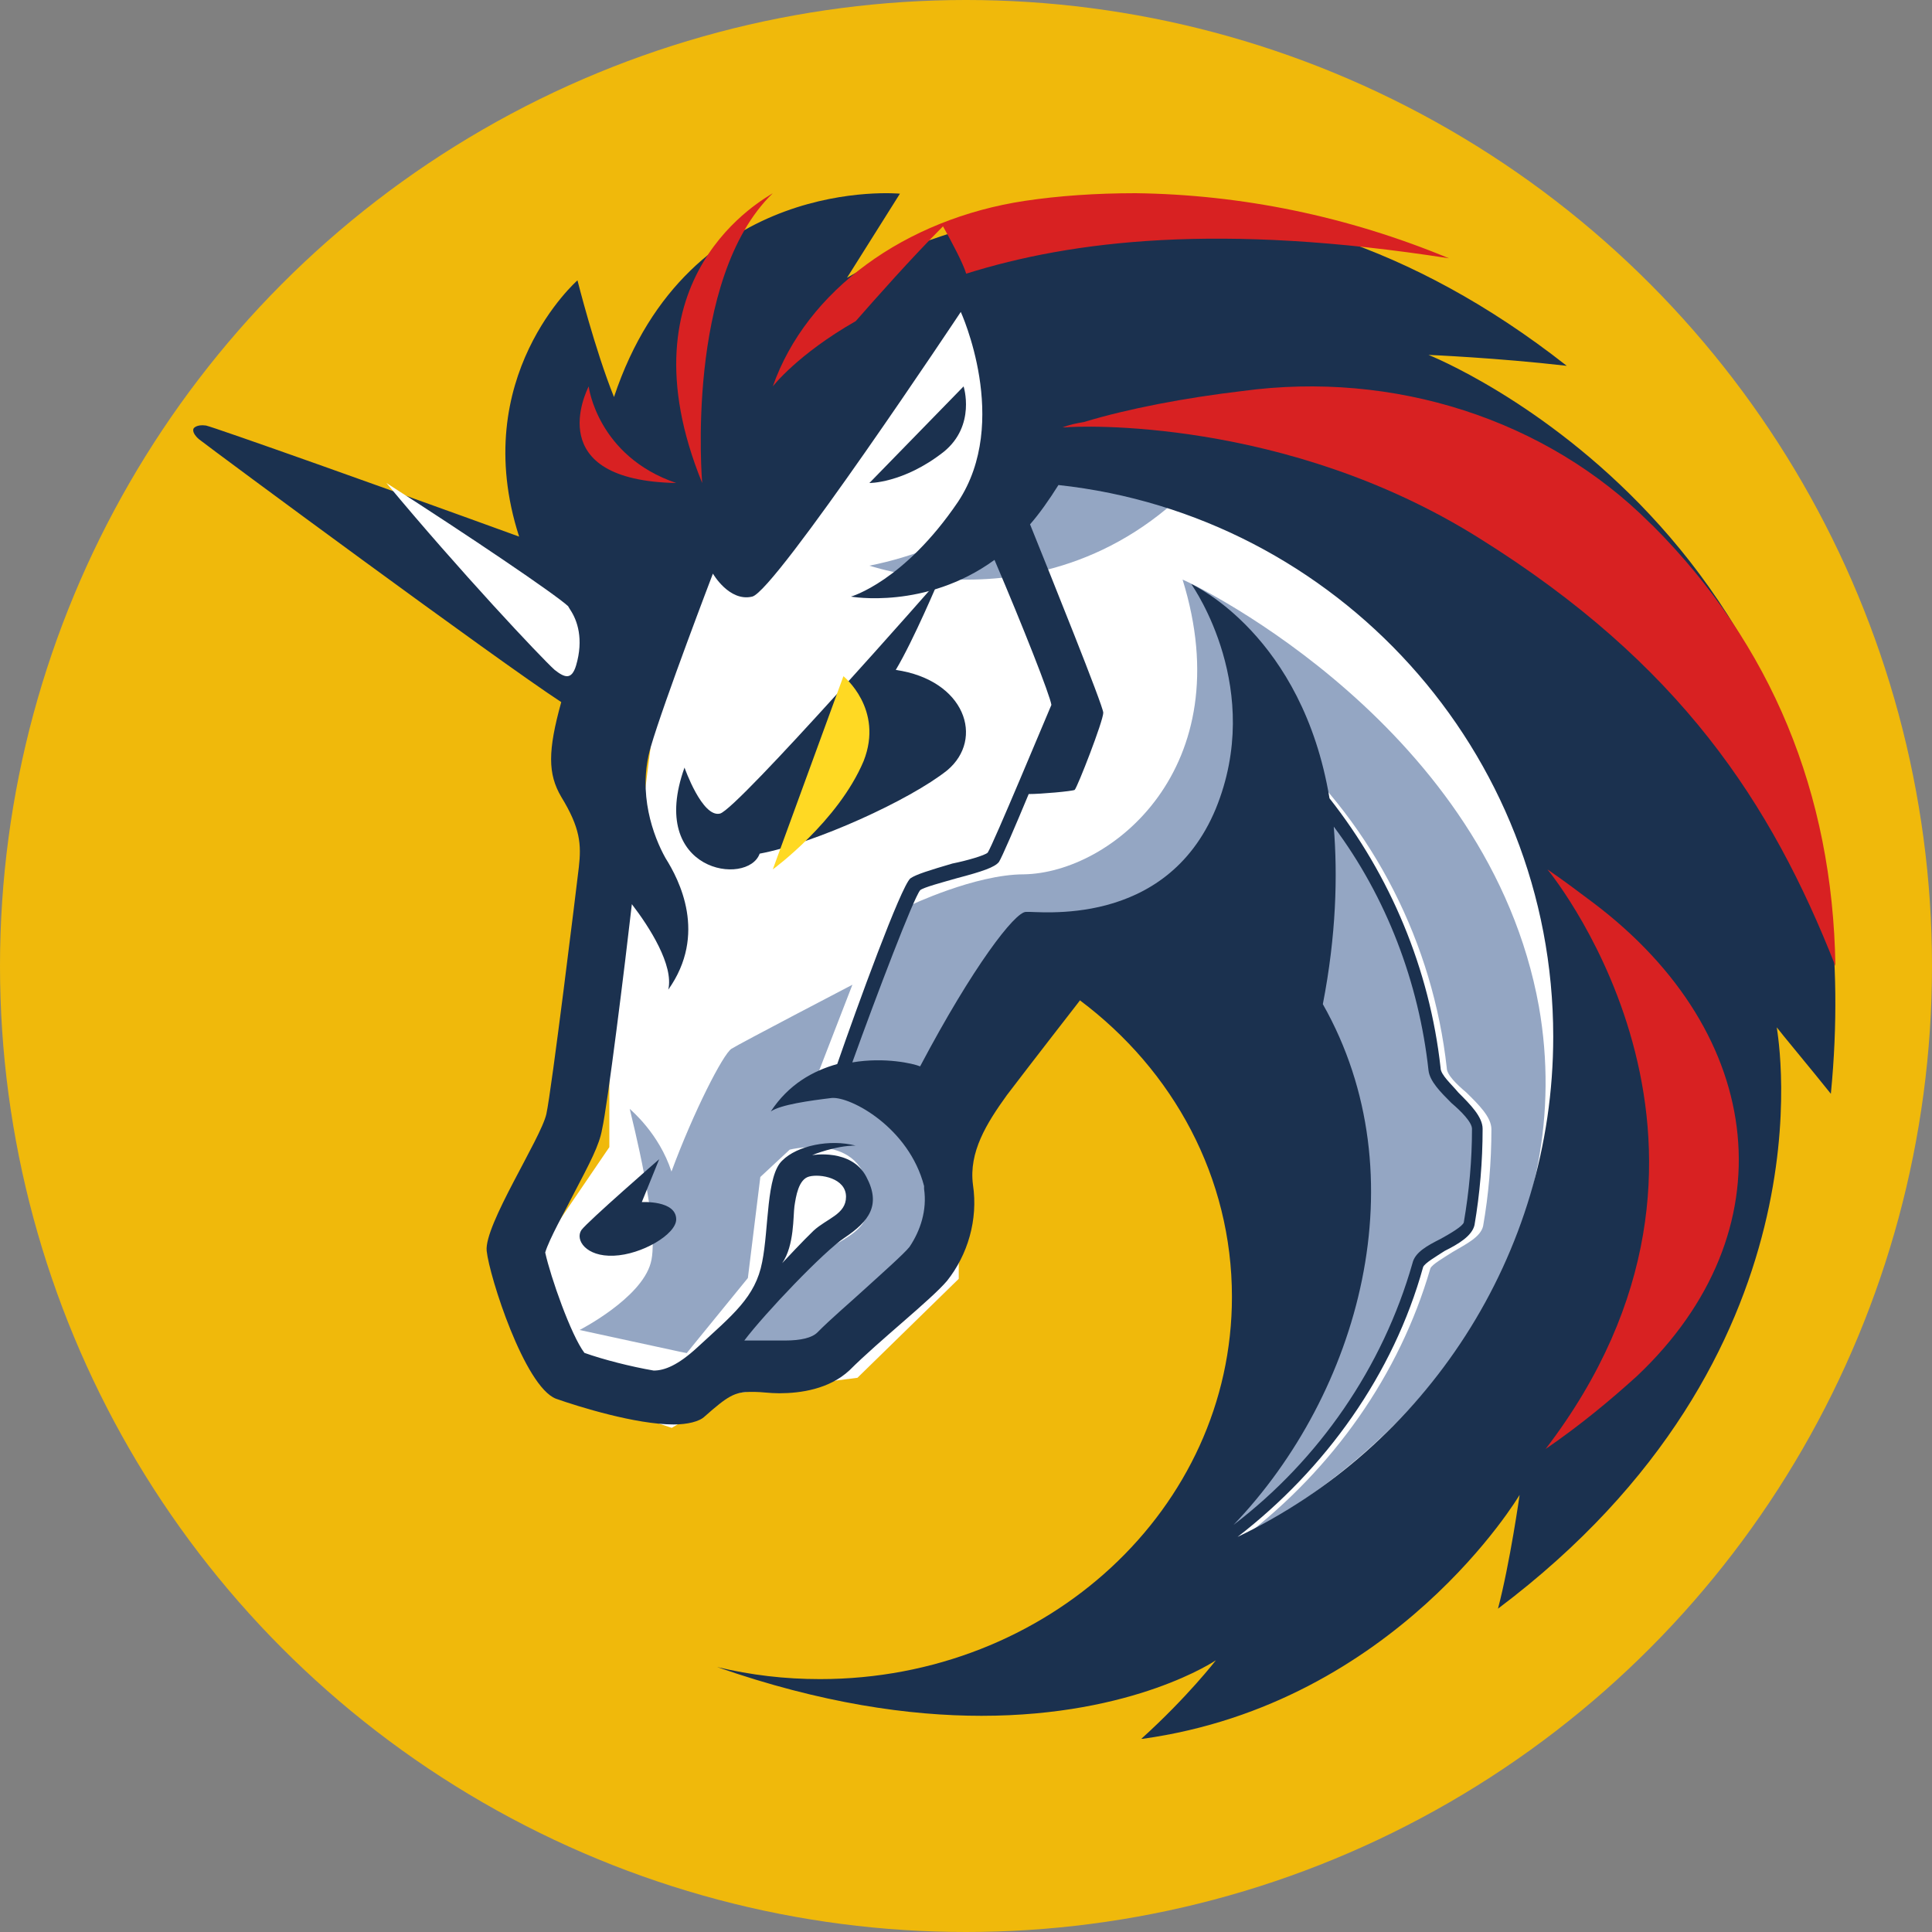 <svg width="20" height="20" viewBox="0 0 20 20" fill="none" xmlns="http://www.w3.org/2000/svg">
<rect x="0" y="0" width="20" height="20" fill="#808080" stroke="none"/>
<circle cx="10" cy="10" r="10" fill="#F0B90B"/>
<path d="M6.308 11.086L6.739 7.704L3 4.993L6.416 6.202L7.223 4.909L10.169 3L16.663 6.736L17 12.436L14.107 16.634L11.82 17L13.003 14.74V12.564L12.143 10.864L11.269 10.26L9.925 11.707V13.238L8.876 14.263L7.544 14.432L6.954 14.781L5.985 14.458L5.582 12.941L6.308 11.875V11.086Z" fill="white"/>
<path d="M13 4.14C12.145 3.957 11.21 4.006 11.21 4.006C11.21 4.006 10.903 5.47 9 5.856C9.014 5.856 11.514 6.738 13 4.14Z" fill="#94A6C3"/>
<path d="M12.874 15.913C13.796 15.206 14.488 14.232 14.807 13.131C14.822 13.09 14.95 13.017 15.037 12.961C15.18 12.877 15.326 12.806 15.353 12.693C15.41 12.368 15.439 12.029 15.439 11.69C15.439 11.564 15.308 11.436 15.18 11.31C15.079 11.225 14.977 11.126 14.977 11.056C14.834 9.77 14.229 8.569 13.262 7.695L13.161 7.794C14.098 8.656 14.703 9.828 14.834 11.07C14.849 11.184 14.963 11.295 15.079 11.409C15.18 11.494 15.296 11.622 15.296 11.678C15.296 12.002 15.266 12.327 15.21 12.651C15.195 12.707 15.066 12.765 14.965 12.821C14.822 12.891 14.691 12.961 14.664 13.075C14.318 14.276 13.524 15.322 12.472 16C12.659 15.605 13.25 14.32 13.566 13.668L13.509 11.579L11.678 9.843L10.641 9.983L9.501 11.792C9.501 11.792 10.035 12.455 9.284 13.232C8.55 13.995 7.972 14.165 7.972 14.165L7.438 13.881C7.596 13.683 7.915 13.387 8.16 13.189C8.577 12.85 8.995 12.821 8.995 12.455C9.012 11.69 8.175 11.901 8.175 11.901L7.871 12.184L7.742 13.23L7.109 14.007L7.038 13.993L6 13.768C6 13.768 6.635 13.443 6.736 13.075C6.838 12.722 6.534 11.55 6.519 11.479C6.534 11.494 6.823 11.734 6.951 12.128C7.181 11.506 7.485 10.913 7.572 10.857C7.658 10.802 8.824 10.194 8.824 10.194L8.436 11.196L8.726 11.041L9.417 9.375C9.417 9.375 10.095 9.051 10.599 9.051C11.505 9.036 12.847 7.949 12.242 6C12.415 6.07 15.412 7.54 15.931 10.421C16.319 12.637 15.037 14.712 12.874 15.913Z" fill="#94A6C3"/>
<path d="M9.771 4.676C10.105 4.403 9.975 4 9.975 4L9 5C8.985 5 9.347 5.01 9.771 4.676Z" fill="#1B314F"/>
<path d="M6.644 12.444L6.824 12C6.824 12 6.085 12.643 6.019 12.733C5.951 12.834 6.065 13.011 6.353 12.999C6.644 12.988 7 12.777 7 12.623C7 12.423 6.644 12.444 6.644 12.444Z" fill="#1B314F"/>
<path d="M14.788 3.674C14.788 3.674 15.49 3.703 16.219 3.787C14.576 2.496 13.02 2.118 11.757 2.118C10.018 2.118 8.84 2.835 8.768 2.876L9.316 2.005C9.316 2.005 7.128 1.793 6.356 4.11C6.158 3.619 5.978 2.902 5.978 2.902C5.978 2.902 4.84 3.9 5.374 5.555C4.068 5.079 2.204 4.418 2.132 4.405C2.034 4.391 2.005 4.434 2.005 4.434C2.005 4.434 1.976 4.475 2.06 4.547C2.216 4.67 5.163 6.847 5.81 7.268C5.67 7.773 5.67 8.011 5.81 8.249C6.007 8.571 6.019 8.74 5.992 8.978C5.964 9.216 5.711 11.28 5.656 11.532C5.6 11.785 5.011 12.682 5.038 12.949C5.066 13.216 5.43 14.351 5.754 14.479C5.992 14.563 6.582 14.746 6.974 14.746C7.113 14.746 7.241 14.717 7.296 14.662C7.534 14.452 7.604 14.409 7.772 14.409C7.787 14.409 7.801 14.409 7.813 14.409C7.883 14.409 7.967 14.423 8.066 14.423C8.289 14.423 8.585 14.38 8.794 14.185C9.102 13.877 9.636 13.457 9.804 13.259C10.016 12.992 10.127 12.629 10.072 12.264C10.028 11.927 10.211 11.631 10.423 11.337C10.69 10.986 11.18 10.356 11.18 10.356C12.149 11.082 12.753 12.191 12.753 13.425C12.753 15.614 10.846 17.382 8.489 17.382C8.123 17.382 7.775 17.341 7.423 17.257C8.503 17.634 9.415 17.762 10.16 17.762C11.745 17.762 12.587 17.187 12.587 17.187C12.587 17.187 12.294 17.567 11.815 18C11.83 18 11.83 18 11.83 18C14.454 17.634 15.731 15.475 15.731 15.475C15.731 15.475 15.632 16.177 15.507 16.653C18.997 14.029 18.407 10.746 18.393 10.635C18.422 10.676 18.773 11.097 18.953 11.323C19.516 5.541 14.788 3.674 14.788 3.674ZM9.415 12.908C9.36 12.978 9.121 13.19 8.953 13.343C8.785 13.497 8.602 13.651 8.462 13.793C8.407 13.848 8.294 13.877 8.126 13.877C8.07 13.877 8.013 13.877 7.972 13.877C7.943 13.877 7.917 13.877 7.888 13.877C7.859 13.877 7.844 13.877 7.832 13.877C7.789 13.877 7.748 13.877 7.705 13.877C7.917 13.596 8.532 12.951 8.744 12.812C8.996 12.643 9.124 12.475 8.968 12.182C8.814 11.886 8.407 11.958 8.407 11.958C8.407 11.958 8.645 11.859 8.857 11.859C8.59 11.79 8.253 11.859 8.099 12.013C7.931 12.167 7.96 12.716 7.89 13.064C7.82 13.43 7.582 13.613 7.217 13.95C7.019 14.132 6.88 14.188 6.767 14.188C6.529 14.147 6.247 14.075 6.05 14.005C5.911 13.822 5.699 13.218 5.644 12.966C5.685 12.826 5.853 12.53 5.937 12.362C6.105 12.04 6.204 11.857 6.233 11.689C6.288 11.45 6.471 9.976 6.541 9.36C6.724 9.598 6.976 9.993 6.918 10.245C7.325 9.671 7.031 9.108 6.89 8.884C6.764 8.66 6.596 8.211 6.736 7.734C6.875 7.258 7.38 5.938 7.38 5.938C7.38 5.938 7.549 6.233 7.787 6.176C8.025 6.12 9.946 3.229 9.946 3.229C9.946 3.229 10.466 4.365 9.918 5.194C9.357 6.022 8.809 6.176 8.809 6.176C8.809 6.176 9.581 6.315 10.295 5.796C10.589 6.484 10.87 7.198 10.884 7.297C10.841 7.395 10.281 8.742 10.225 8.826C10.197 8.855 10.002 8.911 9.86 8.939C9.622 9.009 9.482 9.052 9.424 9.093C9.326 9.178 8.876 10.411 8.667 11.015C8.414 11.085 8.162 11.227 7.979 11.506C8.078 11.436 8.385 11.393 8.612 11.366C8.809 11.352 9.41 11.674 9.566 12.278C9.566 12.292 9.566 12.292 9.566 12.307C9.598 12.528 9.528 12.74 9.415 12.908ZM8.097 13.076C8.224 12.894 8.21 12.586 8.224 12.487C8.239 12.389 8.265 12.206 8.378 12.179C8.491 12.15 8.758 12.194 8.758 12.389C8.758 12.571 8.561 12.612 8.422 12.74C8.321 12.836 8.123 13.048 8.097 13.076ZM13.694 10.395C13.833 9.68 13.848 9.062 13.807 8.557C14.352 9.286 14.689 10.171 14.788 11.082C14.802 11.195 14.913 11.306 15.026 11.419C15.125 11.503 15.238 11.617 15.238 11.686C15.238 12.008 15.209 12.331 15.153 12.655C15.139 12.696 15.014 12.769 14.915 12.824C14.776 12.894 14.648 12.963 14.622 13.076C14.314 14.156 13.653 15.111 12.77 15.785C14.073 14.423 14.704 12.177 13.694 10.395ZM12.811 15.91C13.722 15.207 14.425 14.226 14.732 13.117C14.747 13.076 14.872 13.004 14.956 12.949C15.096 12.879 15.238 12.795 15.264 12.682C15.319 12.36 15.348 12.023 15.348 11.686C15.348 11.561 15.221 11.434 15.096 11.309C15.026 11.224 14.913 11.126 14.913 11.056C14.8 10.031 14.393 9.064 13.763 8.264C13.482 6.58 12.361 6.06 12.332 6.046C12.361 6.089 13.09 7.14 12.585 8.374C12.065 9.623 10.733 9.428 10.62 9.44C10.507 9.44 10.074 10 9.525 11.039C9.456 11.01 9.16 10.941 8.823 10.998C9.076 10.296 9.456 9.3 9.525 9.216C9.554 9.187 9.764 9.132 9.906 9.091C10.172 9.021 10.297 8.978 10.341 8.923C10.37 8.879 10.509 8.557 10.649 8.22C10.776 8.22 11.098 8.191 11.125 8.177C11.154 8.148 11.421 7.463 11.421 7.378C11.421 7.309 10.872 5.947 10.663 5.428C10.762 5.315 10.86 5.175 10.957 5.021C13.833 5.332 16.079 7.773 16.079 10.731C16.079 13.004 14.747 14.984 12.811 15.91Z" fill="#1B314F"/>
<path d="M9.806 7.974C10.194 7.648 9.991 7.039 9.273 6.935C9.459 6.624 9.721 6 9.721 6C9.721 6 7.636 8.376 7.454 8.422C7.269 8.468 7.086 7.946 7.086 7.946C6.697 9.03 7.742 9.178 7.864 8.837C8.435 8.73 9.417 8.284 9.806 7.974Z" fill="#1B314F"/>
<path d="M8 9L8.731 7C8.731 7 9.153 7.339 8.94 7.879C8.675 8.507 8 9 8 9Z" fill="#FFD923"/>
<path d="M16.948 14.243C16.673 14.492 16.363 14.751 16 15C18.353 11.925 16.11 9.111 16.019 9C16.185 9.113 16.347 9.236 16.494 9.346C18.3 10.709 18.519 12.756 16.948 14.243Z" fill="#D82122"/>
<path d="M19 10C18.335 8.308 17.391 6.868 15.311 5.57C13.305 4.312 11.149 4.41 11.03 4.424C11.015 4.424 11 4.424 11 4.424C11.073 4.396 11.147 4.381 11.22 4.369C11.678 4.23 12.268 4.118 12.86 4.048C14.426 3.835 16.004 4.338 17.082 5.416C17.097 5.431 17.097 5.431 17.113 5.445C18.337 6.674 18.972 8.21 19 10Z" fill="#D82122"/>
<path d="M15 2.674C12.629 2.304 11.102 2.488 10.002 2.833C9.97 2.726 9.858 2.515 9.762 2.343C9.432 2.674 9.08 3.072 8.859 3.324C8.254 3.669 8 4 8 4C8.349 3.006 9.369 2.266 10.611 2.079C10.96 2.027 11.342 2 11.756 2C12.853 2.014 13.95 2.238 15 2.674Z" fill="#D82122"/>
<path d="M7 5C5.605 4.973 6.069 4.053 6.094 4C6.094 4.007 6.188 4.723 7 5Z" fill="#D82122"/>
<path d="M8 2C7.086 2.886 7.269 5 7.269 5C6.394 2.855 7.929 2.051 8 2Z" fill="#D82122"/>
<path d="M5.905 6.315C5.975 6.421 6.045 6.614 5.963 6.891C5.917 7.04 5.847 7.018 5.741 6.934C5.6 6.807 4.759 5.914 4 5C4.865 5.554 5.741 6.147 5.881 6.275C5.881 6.275 5.893 6.297 5.905 6.315Z" fill="white"/>
</svg>
